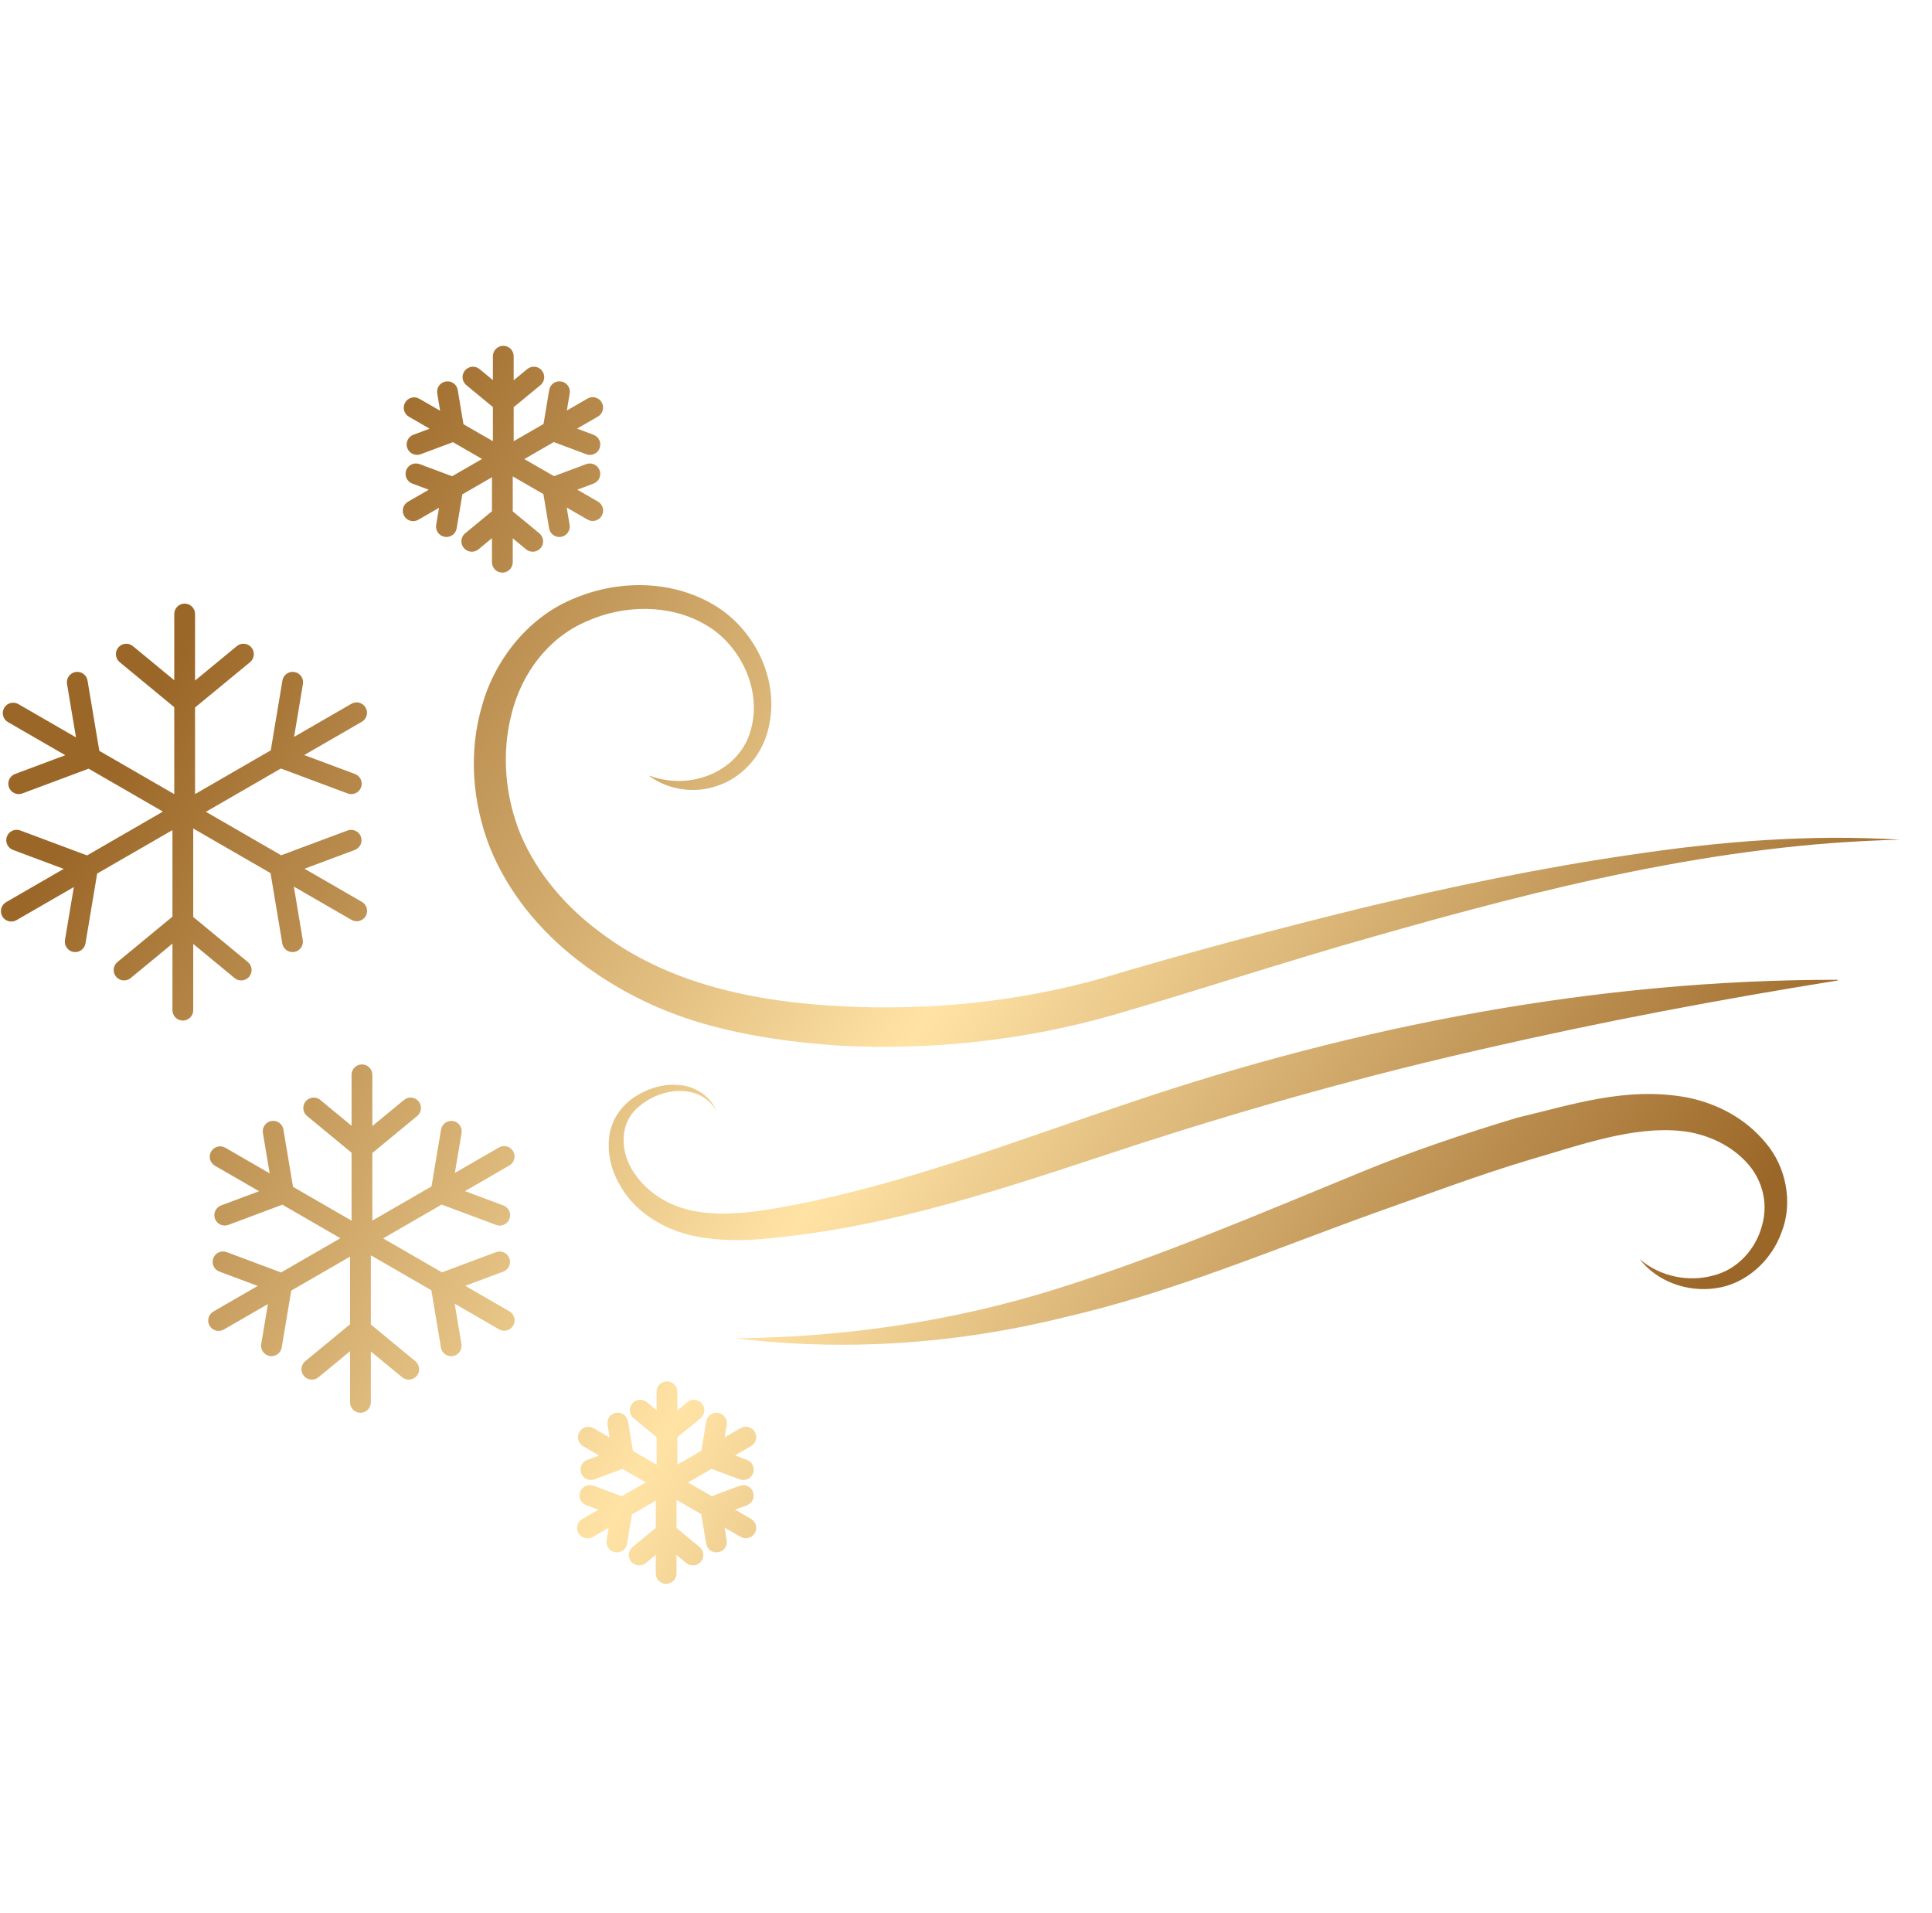 <?xml version="1.0" encoding="UTF-8"?> <svg xmlns="http://www.w3.org/2000/svg" width="99" height="98" viewBox="0 0 99 98" fill="none"> <g clip-path="url(#clip0)"> <path fill-rule="evenodd" clip-rule="evenodd" d="M37.674 68.566C43.291 68.513 48.826 67.701 54.114 66.042C59.404 64.391 64.521 62.196 69.732 60.059C72.338 58.984 75.029 58.085 77.751 57.262C80.478 56.627 83.31 55.643 86.452 56.227C88.001 56.532 89.464 57.313 90.483 58.56C91.531 59.78 91.88 61.625 91.303 63.1C90.792 64.578 89.469 65.784 87.937 65.997C86.437 66.225 84.88 65.635 84.017 64.504C85.08 65.43 86.565 65.692 87.801 65.347C89.058 65.032 89.984 63.973 90.293 62.778C90.634 61.576 90.272 60.337 89.426 59.478C88.591 58.609 87.387 58.078 86.175 57.948C83.691 57.682 81.028 58.649 78.386 59.418C75.74 60.209 73.15 61.189 70.521 62.115C65.28 63.999 60.056 66.231 54.51 67.497C49.001 68.865 43.247 69.248 37.674 68.566ZM97.352 43.022C88.112 43.228 79.13 45.487 70.31 48.007C65.883 49.255 61.531 50.7 57.084 51.991C52.538 53.299 47.794 53.81 43.077 53.576C40.718 53.42 38.366 53.109 36.048 52.445C33.711 51.776 31.526 50.681 29.598 49.187C27.676 47.7 26.05 45.749 25.109 43.435C24.203 41.121 23.994 38.529 24.71 36.123C25.379 33.739 27.148 31.537 29.51 30.625C31.807 29.679 34.549 29.724 36.713 31.072C38.848 32.419 40.062 35.158 39.293 37.619C38.927 38.836 37.951 39.873 36.752 40.263C35.567 40.678 34.221 40.457 33.281 39.762L33.29 39.743C35.486 40.557 37.951 39.443 38.479 37.37C39.052 35.344 37.938 33.026 36.14 31.999C34.319 30.94 31.95 30.97 30.034 31.846C28.085 32.683 26.736 34.5 26.221 36.547C25.684 38.59 25.878 40.834 26.692 42.79C27.527 44.741 28.971 46.439 30.712 47.732C34.212 50.414 38.703 51.339 43.188 51.559C47.674 51.784 52.221 51.324 56.541 50.097C60.938 48.782 65.423 47.592 69.91 46.49C74.407 45.416 78.943 44.464 83.525 43.799C88.097 43.111 92.742 42.73 97.352 43.022ZM94.164 50.234C88.099 51.21 82.1 52.341 76.164 53.704C70.225 55.047 64.366 56.678 58.571 58.541C52.789 60.428 46.907 62.539 40.697 63.302C39.167 63.498 37.554 63.664 35.916 63.389C34.297 63.14 32.614 62.245 31.781 60.741C31.344 60.017 31.118 59.137 31.214 58.281C31.293 57.397 31.86 56.619 32.55 56.18C33.242 55.741 34.063 55.496 34.868 55.6C35.678 55.671 36.415 56.199 36.709 56.913C35.869 55.473 33.901 55.737 32.855 56.604C31.642 57.475 31.76 59.146 32.586 60.224C33.404 61.353 34.698 61.983 36.102 62.126C37.508 62.279 38.978 62.058 40.46 61.777C46.392 60.658 52.063 58.443 57.894 56.495C69.566 52.543 81.859 50.187 94.162 50.198L94.164 50.234ZM35.937 74.329L36.19 72.823C36.239 72.533 36.513 72.337 36.803 72.386C37.093 72.434 37.289 72.709 37.24 72.999L37.133 73.638L37.951 73.166C38.206 73.019 38.532 73.107 38.679 73.361C38.826 73.616 38.739 73.942 38.484 74.089L37.66 74.564L38.277 74.795C38.552 74.898 38.692 75.205 38.589 75.48C38.486 75.756 38.179 75.895 37.904 75.793L36.464 75.254L35.254 75.953L36.472 76.656L37.902 76.122C38.177 76.019 38.484 76.159 38.587 76.435C38.69 76.71 38.55 77.017 38.275 77.12L37.669 77.346L38.485 77.817C38.739 77.964 38.827 78.29 38.68 78.545C38.533 78.8 38.207 78.887 37.952 78.74L37.128 78.264L37.237 78.915C37.286 79.206 37.09 79.48 36.8 79.529C36.51 79.578 36.235 79.382 36.187 79.092L35.932 77.574L34.667 76.844V78.287L35.846 79.258C36.072 79.445 36.105 79.781 35.918 80.008C35.73 80.235 35.395 80.267 35.168 80.08L34.667 79.668V80.612C34.667 80.906 34.429 81.145 34.135 81.145C33.841 81.145 33.602 80.906 33.602 80.612V79.66L33.092 80.08C32.865 80.267 32.529 80.235 32.342 80.008C32.155 79.781 32.188 79.445 32.414 79.258L33.602 78.279V76.882L32.384 77.585L32.131 79.091C32.083 79.381 31.808 79.577 31.518 79.528C31.228 79.479 31.032 79.205 31.081 78.915L31.188 78.276L30.371 78.747C30.116 78.894 29.791 78.807 29.643 78.552C29.496 78.297 29.584 77.972 29.838 77.825L30.662 77.35L30.044 77.119C29.768 77.016 29.628 76.709 29.731 76.433C29.834 76.158 30.141 76.018 30.416 76.121L31.858 76.659L33.09 75.948L31.896 75.258L30.465 75.793C30.19 75.895 29.883 75.755 29.78 75.48C29.677 75.204 29.817 74.898 30.093 74.795L30.699 74.568L29.882 74.096C29.627 73.949 29.54 73.624 29.687 73.369C29.834 73.114 30.16 73.027 30.415 73.174L31.239 73.65L31.13 72.998C31.081 72.708 31.277 72.433 31.567 72.385C31.857 72.336 32.132 72.532 32.18 72.822L32.435 74.34L33.645 75.038V73.632L32.467 72.66C32.239 72.473 32.207 72.137 32.394 71.91C32.581 71.683 32.917 71.651 33.144 71.838L33.645 72.251V71.306C33.645 71.012 33.883 70.774 34.177 70.774C34.471 70.774 34.71 71.012 34.71 71.306V72.259L35.22 71.838C35.447 71.651 35.782 71.683 35.97 71.91C36.157 72.137 36.124 72.473 35.898 72.66L34.71 73.639V75.037L35.937 74.329ZM27.852 21.722L28.142 19.981C28.191 19.691 28.465 19.495 28.755 19.544C29.046 19.592 29.241 19.866 29.193 20.157L29.047 21.032L30.106 20.42C30.36 20.273 30.686 20.361 30.833 20.615C30.98 20.87 30.893 21.196 30.638 21.343L29.571 21.959L30.415 22.276C30.69 22.379 30.83 22.686 30.727 22.961C30.623 23.237 30.317 23.376 30.041 23.273L28.376 22.649L26.868 23.52L28.385 24.396L30.04 23.779C30.315 23.676 30.622 23.816 30.725 24.092C30.828 24.367 30.688 24.674 30.412 24.777L29.581 25.087L30.639 25.698C30.894 25.845 30.981 26.17 30.834 26.425C30.687 26.68 30.361 26.767 30.107 26.62L29.04 26.004L29.189 26.892C29.237 27.182 29.041 27.457 28.751 27.505C28.461 27.554 28.186 27.358 28.138 27.068L27.845 25.314L26.274 24.407V26.201L27.636 27.323C27.863 27.511 27.895 27.846 27.708 28.073C27.521 28.3 27.185 28.332 26.958 28.145L26.274 27.581V28.805C26.274 29.099 26.036 29.337 25.742 29.337C25.448 29.337 25.209 29.099 25.209 28.805V27.573L24.515 28.145C24.288 28.332 23.952 28.3 23.765 28.073C23.578 27.846 23.61 27.511 23.837 27.323L25.209 26.192V24.451L23.692 25.327L23.401 27.067C23.352 27.357 23.078 27.553 22.788 27.504C22.497 27.456 22.302 27.181 22.35 26.891L22.496 26.017L21.437 26.628C21.183 26.776 20.857 26.688 20.71 26.434C20.563 26.179 20.65 25.853 20.905 25.706L21.971 25.09L21.128 24.776C20.852 24.673 20.712 24.366 20.815 24.09C20.918 23.815 21.225 23.675 21.5 23.778L23.167 24.4L24.701 23.514L23.21 22.654L21.557 23.271C21.281 23.374 20.974 23.234 20.871 22.959C20.768 22.683 20.908 22.376 21.184 22.273L22.014 21.963L20.955 21.351C20.7 21.204 20.613 20.878 20.76 20.624C20.907 20.369 21.232 20.282 21.487 20.429L22.553 21.044L22.405 20.158C22.357 19.868 22.553 19.593 22.843 19.545C23.133 19.496 23.407 19.692 23.456 19.982L23.749 21.735L25.257 22.605V20.855L23.896 19.732C23.669 19.545 23.637 19.209 23.824 18.982C24.011 18.755 24.346 18.723 24.573 18.91L25.257 19.474V18.25C25.257 17.956 25.496 17.718 25.79 17.718C26.084 17.718 26.322 17.956 26.322 18.25V19.482L27.016 18.91C27.243 18.723 27.579 18.755 27.766 18.982C27.953 19.209 27.921 19.545 27.694 19.732L26.322 20.863V22.605L27.852 21.722ZM13.874 38.443L14.472 34.866C14.521 34.575 14.795 34.38 15.085 34.428C15.375 34.477 15.571 34.751 15.523 35.041L15.07 37.753L18.008 36.057C18.262 35.91 18.588 35.997 18.735 36.252C18.882 36.506 18.795 36.832 18.54 36.979L15.588 38.684L18.189 39.654C18.464 39.757 18.604 40.064 18.501 40.34C18.398 40.615 18.091 40.755 17.816 40.652L14.393 39.374L10.552 41.592L14.409 43.819L17.806 42.55C18.082 42.447 18.389 42.587 18.492 42.862C18.595 43.138 18.455 43.444 18.179 43.547L15.605 44.509L18.545 46.206C18.799 46.353 18.887 46.679 18.74 46.934C18.593 47.188 18.267 47.276 18.012 47.129L15.058 45.423L15.515 48.16C15.564 48.45 15.368 48.724 15.078 48.773C14.788 48.821 14.513 48.625 14.465 48.335L13.863 44.733L9.902 42.447V46.981L12.699 49.288C12.926 49.475 12.958 49.811 12.771 50.038C12.584 50.265 12.248 50.297 12.021 50.11L9.902 48.361V51.755C9.902 52.049 9.663 52.287 9.369 52.287C9.075 52.287 8.837 52.049 8.837 51.755V48.345L6.695 50.11C6.468 50.297 6.132 50.264 5.945 50.038C5.758 49.811 5.791 49.475 6.018 49.288L8.837 46.964V42.529L4.979 44.756L4.38 48.334C4.331 48.624 4.056 48.82 3.766 48.772C3.476 48.723 3.281 48.448 3.329 48.158L3.784 45.447L0.845 47.143C0.591 47.29 0.265 47.203 0.118 46.948C-0.029 46.694 0.058 46.368 0.313 46.221L3.265 44.516L0.667 43.545C0.391 43.442 0.251 43.135 0.354 42.86C0.457 42.584 0.764 42.444 1.039 42.547L4.461 43.826L8.349 41.581L4.542 39.382L1.144 40.651C0.869 40.754 0.562 40.614 0.459 40.339C0.356 40.063 0.496 39.757 0.772 39.654L3.346 38.692L0.408 36.996C0.154 36.849 0.066 36.523 0.214 36.268C0.361 36.013 0.686 35.926 0.941 36.073L3.893 37.778L3.434 35.043C3.386 34.752 3.581 34.478 3.872 34.429C4.162 34.381 4.436 34.576 4.485 34.866L5.089 38.468L8.929 40.686V36.232L6.132 33.924C5.905 33.737 5.873 33.401 6.06 33.175C6.247 32.948 6.583 32.915 6.81 33.103L8.929 34.851V31.458C8.929 31.163 9.168 30.925 9.462 30.925C9.756 30.925 9.995 31.163 9.995 31.458V34.868L12.136 33.102C12.363 32.915 12.699 32.948 12.886 33.175C13.073 33.402 13.041 33.737 12.814 33.925L9.995 36.248V40.684L13.874 38.443ZM22.112 60.785L22.601 57.871C22.65 57.581 22.925 57.386 23.215 57.434C23.505 57.483 23.701 57.758 23.652 58.048L23.308 60.094L25.569 58.789C25.824 58.642 26.149 58.729 26.297 58.984C26.444 59.239 26.357 59.564 26.102 59.711L23.828 61.025L25.795 61.76C26.07 61.863 26.21 62.169 26.107 62.445C26.004 62.721 25.697 62.86 25.422 62.758L22.632 61.715L19.633 63.447L22.646 65.188L25.416 64.153C25.691 64.05 25.998 64.189 26.101 64.465C26.204 64.74 26.064 65.047 25.789 65.15L23.842 65.878L26.104 67.184C26.358 67.331 26.446 67.657 26.299 67.912C26.151 68.166 25.826 68.254 25.571 68.107L23.299 66.794L23.646 68.864C23.694 69.154 23.498 69.428 23.208 69.477C22.918 69.525 22.644 69.33 22.595 69.04L22.103 66.104L19.003 64.314V67.859L21.285 69.741C21.512 69.928 21.544 70.263 21.357 70.49C21.17 70.717 20.834 70.75 20.607 70.563L19.003 69.24V71.851C19.003 72.145 18.765 72.383 18.471 72.383C18.176 72.383 17.938 72.145 17.938 71.851V69.227L16.318 70.563C16.091 70.75 15.755 70.717 15.568 70.49C15.381 70.263 15.414 69.928 15.641 69.741L17.938 67.847V64.382L14.924 66.122L14.435 69.037C14.387 69.327 14.112 69.522 13.822 69.474C13.532 69.425 13.336 69.15 13.385 68.86L13.729 66.812L11.468 68.117C11.213 68.264 10.887 68.177 10.74 67.922C10.593 67.667 10.68 67.341 10.935 67.194L13.207 65.883L11.242 65.148C10.966 65.046 10.826 64.739 10.929 64.463C11.032 64.188 11.339 64.048 11.615 64.151L14.403 65.193L17.443 63.438L14.471 61.721L11.702 62.756C11.427 62.859 11.12 62.719 11.017 62.444C10.914 62.168 11.054 61.862 11.329 61.759L13.276 61.031L11.014 59.725C10.759 59.578 10.672 59.252 10.819 58.998C10.966 58.743 11.292 58.656 11.547 58.803L13.819 60.115L13.472 58.045C13.424 57.755 13.619 57.481 13.909 57.432C14.199 57.383 14.474 57.579 14.523 57.869L15.015 60.806L18.015 62.538V59.058L15.735 57.176C15.508 56.989 15.476 56.654 15.663 56.427C15.85 56.2 16.186 56.168 16.413 56.355L18.015 57.677V55.067C18.015 54.773 18.253 54.534 18.547 54.534C18.841 54.534 19.08 54.773 19.08 55.067V57.691L20.701 56.355C20.928 56.168 21.264 56.2 21.451 56.427C21.638 56.654 21.605 56.989 21.379 57.177L19.08 59.072V62.536L22.112 60.785Z" fill="url(#paint0_linear)"></path> </g> <defs> <linearGradient id="paint0_linear" x1="6.315" y1="38.244" x2="77.057" y2="82.357" gradientUnits="userSpaceOnUse"> <stop stop-color="#9B6728"></stop> <stop offset="0.507" stop-color="#FFE3A5"></stop> <stop offset="1" stop-color="#9B6728"></stop> </linearGradient> <clipPath id="clip0"> <rect width="98" height="98" fill="white" transform="translate(0.045)"></rect> </clipPath> </defs> </svg> 